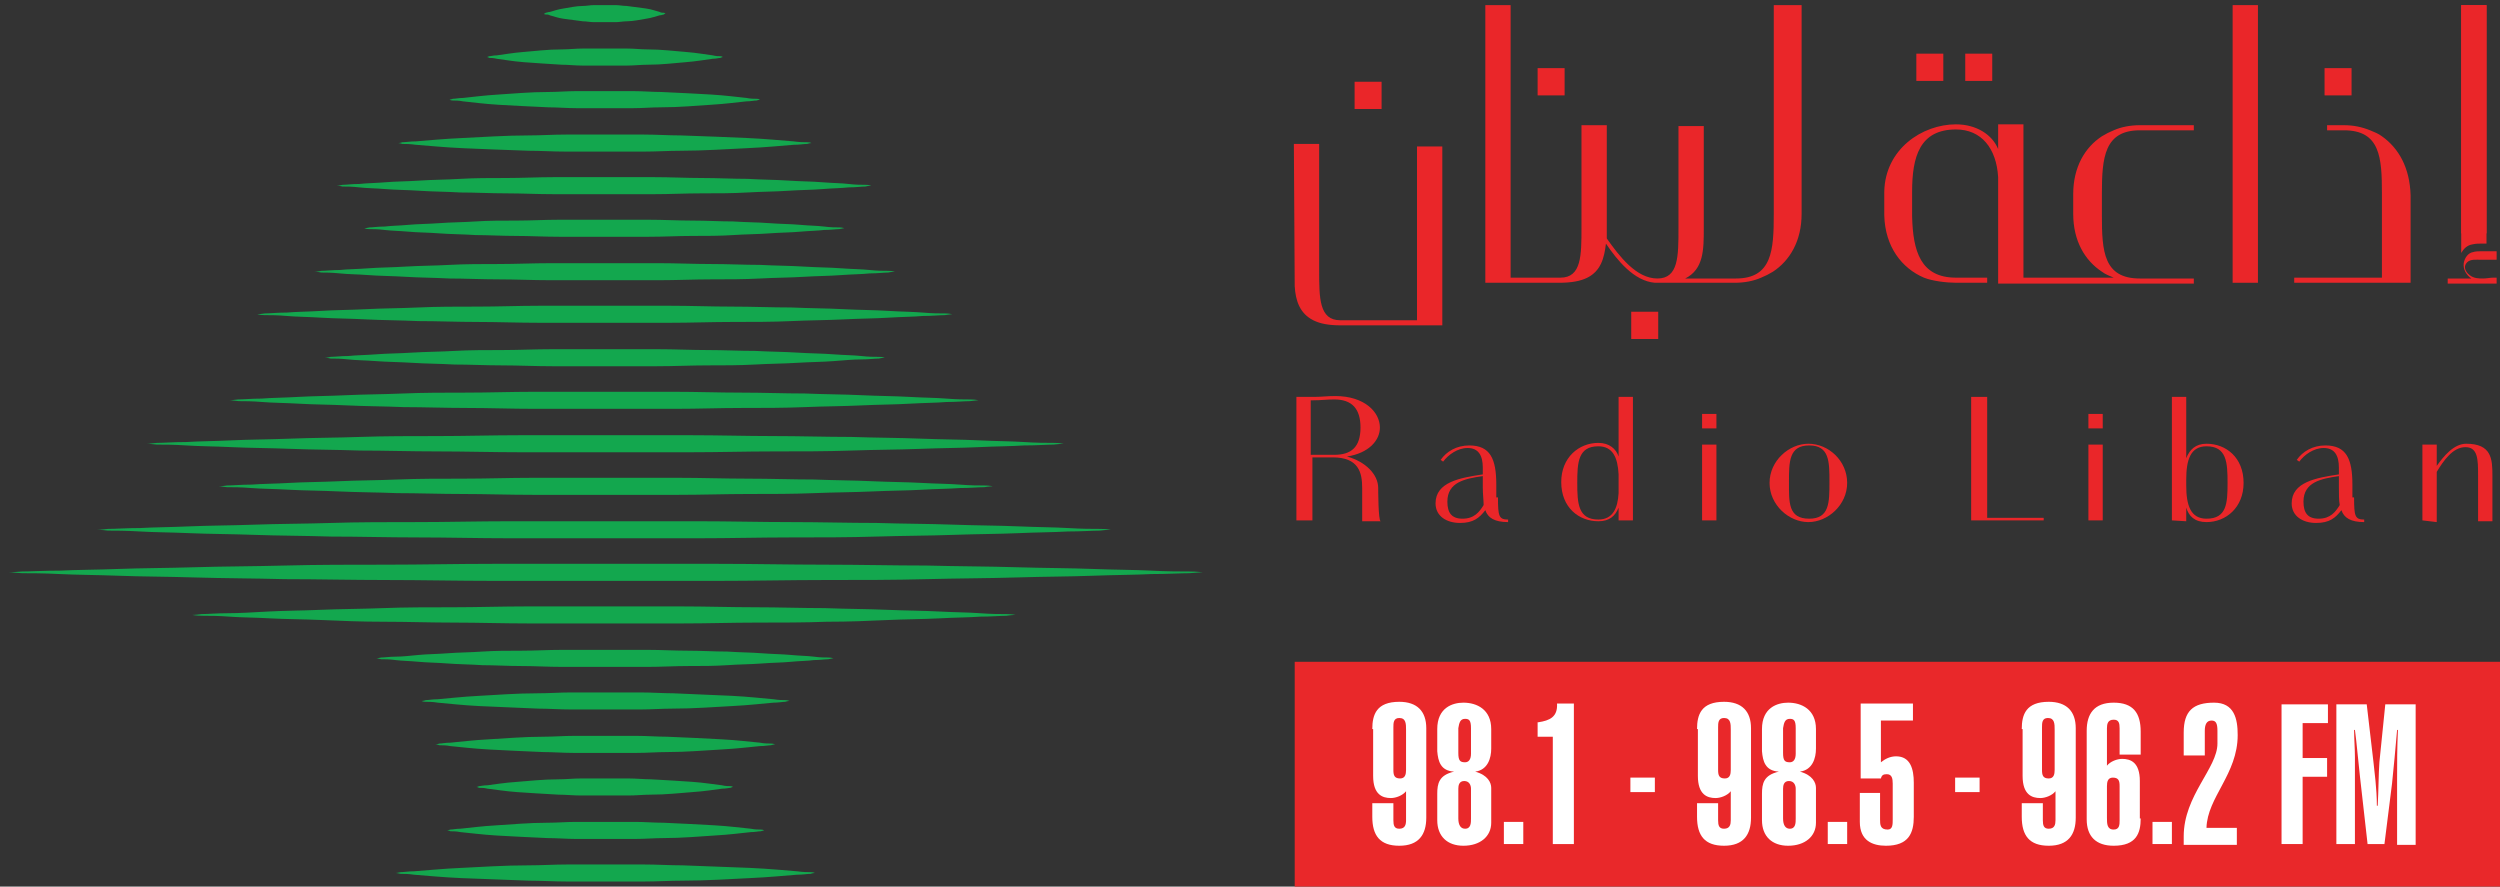 <svg width="172" height="61" viewBox="0 0 172 61" fill="none" xmlns="http://www.w3.org/2000/svg">
<rect x="0" y="0" width="172" height="61" fill="#333333" stroke="none"/>
<g clip-path="url(#clip0_2160_541)">
<path d="M172 45.53H89.076V61.059H172V45.53Z" fill="#E9282A"/>
<path d="M94.414 50.16C94.414 49.163 94.704 48.284 96.271 48.284C97.49 48.284 98.128 48.929 98.128 50.101V56.254C98.128 57.426 97.606 58.187 96.271 58.187C94.937 58.187 94.414 57.484 94.414 56.195V55.258H95.865V56.429C95.865 56.781 95.923 57.016 96.271 57.016C96.677 57.016 96.736 56.722 96.736 56.429V54.437C96.503 54.73 96.039 54.906 95.691 54.906C95.111 54.906 94.472 54.672 94.472 53.382V50.16H94.414ZM95.865 52.972C95.865 53.324 95.923 53.558 96.329 53.558C96.677 53.558 96.736 53.265 96.736 52.972V50.218C96.736 49.808 96.736 49.398 96.271 49.398C95.865 49.398 95.865 49.749 95.865 50.042V52.972Z" fill="white"/>
<path d="M98.883 54.613C98.883 53.91 98.999 53.324 100.043 53.089C99.115 53.031 98.941 52.386 98.883 51.683V50.16C98.883 48.695 99.927 48.343 100.681 48.343C101.61 48.343 102.596 48.812 102.596 50.16V51.507C102.596 52.152 102.364 52.972 101.494 53.089C102.364 53.324 102.596 53.851 102.596 54.203V56.605C102.596 57.543 101.842 58.187 100.681 58.187C99.579 58.187 98.883 57.543 98.883 56.429V54.613ZM101.204 50.101C101.204 49.574 101.088 49.456 100.798 49.456C100.449 49.456 100.391 49.749 100.333 50.101V51.8C100.333 52.328 100.449 52.445 100.798 52.445C101.03 52.445 101.204 52.269 101.204 51.859V50.101ZM101.204 54.261C101.204 54.027 101.088 53.734 100.74 53.734C100.391 53.734 100.333 54.027 100.333 54.261V56.312C100.333 56.781 100.507 57.016 100.798 57.016C101.204 57.016 101.204 56.605 101.204 56.312V54.261Z" fill="white"/>
<path d="M103.467 58.07V56.547H104.802V58.07H103.467Z" fill="white"/>
<path d="M105.846 49.691C106.601 49.574 107.181 49.339 107.123 48.402H108.283V58.07H106.833V50.687H105.788V49.691H105.846Z" fill="white"/>
<path d="M112.171 53.499H113.854V54.496H112.171V53.499Z" fill="white"/>
<path d="M116.756 50.16C116.756 49.163 117.046 48.284 118.613 48.284C119.831 48.284 120.47 48.929 120.47 50.101V56.254C120.47 57.426 119.947 58.187 118.613 58.187C117.278 58.187 116.756 57.484 116.756 56.195V55.258H118.206V56.429C118.206 56.781 118.265 57.016 118.613 57.016C119.019 57.016 119.077 56.722 119.077 56.429V54.437C118.845 54.73 118.381 54.906 118.032 54.906C117.452 54.906 116.814 54.672 116.814 53.382V50.16H116.756ZM118.206 52.972C118.206 53.324 118.265 53.558 118.671 53.558C119.019 53.558 119.077 53.265 119.077 52.972V50.218C119.077 49.808 119.077 49.398 118.613 49.398C118.206 49.398 118.206 49.749 118.206 50.042V52.972Z" fill="white"/>
<path d="M121.224 54.613C121.224 53.91 121.34 53.324 122.385 53.089C121.456 53.031 121.282 52.386 121.224 51.683V50.16C121.224 48.695 122.269 48.343 123.023 48.343C123.951 48.343 124.938 48.812 124.938 50.16V51.507C124.938 52.152 124.706 52.972 123.835 53.089C124.706 53.324 124.938 53.851 124.938 54.203V56.605C124.938 57.543 124.184 58.187 123.023 58.187C121.92 58.187 121.224 57.543 121.224 56.429V54.613ZM123.545 50.101C123.545 49.574 123.429 49.456 123.139 49.456C122.791 49.456 122.733 49.749 122.675 50.101V51.8C122.675 52.328 122.791 52.445 123.139 52.445C123.371 52.445 123.545 52.269 123.545 51.859V50.101ZM123.545 54.261C123.545 54.027 123.429 53.734 123.081 53.734C122.733 53.734 122.675 54.027 122.675 54.261V56.312C122.675 56.781 122.849 57.016 123.139 57.016C123.545 57.016 123.545 56.605 123.545 56.312V54.261Z" fill="white"/>
<path d="M125.75 58.07V56.547H127.085V58.07H125.75Z" fill="white"/>
<path d="M129.348 54.554V56.371C129.348 56.722 129.348 57.074 129.87 57.074C130.219 57.074 130.219 56.722 130.219 56.371V53.91C130.219 53.558 130.161 53.265 129.812 53.265C129.58 53.265 129.464 53.324 129.406 53.558H128.014V48.402H131.611V49.574H129.406V52.445C129.696 52.21 130.045 52.035 130.451 52.035C131.437 52.035 131.669 52.914 131.669 53.851V56.195C131.669 57.308 131.321 58.187 129.754 58.187C128.826 58.187 127.956 57.836 127.956 56.547V54.554H129.348Z" fill="white"/>
<path d="M134.513 53.499H136.196V54.496H134.513V53.499Z" fill="white"/>
<path d="M139.097 50.16C139.097 49.163 139.387 48.284 140.954 48.284C142.173 48.284 142.811 48.929 142.811 50.101V56.254C142.811 57.426 142.289 58.187 140.954 58.187C139.619 58.187 139.097 57.484 139.097 56.195V55.258H140.548V56.429C140.548 56.781 140.606 57.016 140.954 57.016C141.36 57.016 141.418 56.722 141.418 56.429V54.437C141.186 54.73 140.722 54.906 140.374 54.906C139.794 54.906 139.155 54.672 139.155 53.382V50.16H139.097ZM140.49 52.972C140.49 53.324 140.548 53.558 140.954 53.558C141.302 53.558 141.36 53.265 141.36 52.972V50.218C141.36 49.808 141.36 49.398 140.896 49.398C140.49 49.398 140.49 49.749 140.49 50.042V52.972Z" fill="white"/>
<path d="M147.279 56.312C147.279 57.308 146.989 58.187 145.422 58.187C144.204 58.187 143.565 57.543 143.565 56.371V50.277C143.565 49.105 144.088 48.343 145.422 48.343C146.757 48.343 147.279 49.046 147.279 50.335V51.917H145.829V50.101C145.829 49.749 145.771 49.515 145.422 49.515C145.016 49.515 144.958 49.808 144.958 50.101V52.679C145.19 52.386 145.655 52.211 146.003 52.211C146.583 52.211 147.221 52.445 147.221 53.734V56.312H147.279ZM145.829 54.086C145.829 53.734 145.771 53.5 145.364 53.5C145.016 53.5 144.958 53.793 144.958 54.086V56.254C144.958 56.664 144.958 57.074 145.422 57.074C145.829 57.074 145.829 56.722 145.829 56.429V54.086Z" fill="white"/>
<path d="M148.092 58.07V56.547H149.426V58.07H148.092Z" fill="white"/>
<path d="M153.895 56.957V58.129H150.239V57.543C150.239 54.73 152.56 52.855 152.56 51.156V50.277C152.56 49.749 152.444 49.574 152.154 49.574C151.806 49.574 151.69 49.867 151.69 50.277V51.976H150.239V50.394C150.239 48.929 150.877 48.343 152.328 48.343C153.721 48.343 153.953 49.456 153.953 50.57C153.953 53.265 151.864 54.847 151.806 56.957H153.895Z" fill="white"/>
<path d="M156.97 58.07V48.46H160.162V49.749H158.421V52.152H160.104V53.441H158.421V58.07H156.97Z" fill="white"/>
<path d="M162.889 58.07L162.367 53.441C162.251 52.445 162.135 51.038 162.019 50.218H161.961C161.961 50.804 162.019 51.507 162.019 52.093V58.07H160.742V48.46H162.831L163.296 52.445C163.354 53.031 163.528 54.261 163.528 55.433H163.586C163.644 54.437 163.644 53.207 163.702 52.445L164.108 48.46H166.197V58.129H164.92V53.675C164.92 52.562 164.92 51.449 164.978 50.218H164.92C164.862 50.921 164.63 53.441 164.572 53.91L164.05 58.07H162.889Z" fill="white"/>
<path d="M37.429 0.938C37.429 0.938 37.487 0.938 37.545 0.879C37.603 0.879 37.719 0.82 37.835 0.82C38.068 0.762 38.358 0.645 38.764 0.586C39.17 0.527 39.634 0.41 40.099 0.41C40.331 0.41 40.621 0.352 40.853 0.352C41.085 0.352 41.375 0.352 41.607 0.352C41.898 0.352 42.13 0.352 42.362 0.352C42.594 0.352 42.884 0.41 43.116 0.41C43.58 0.469 44.045 0.527 44.451 0.586C44.857 0.645 45.147 0.762 45.379 0.82C45.495 0.879 45.553 0.879 45.669 0.879C45.727 0.879 45.785 0.938 45.785 0.938C45.785 0.938 45.727 0.938 45.669 0.996C45.611 0.996 45.495 1.055 45.379 1.055C45.147 1.113 44.857 1.231 44.451 1.289C44.045 1.348 43.58 1.465 43.116 1.465C42.884 1.465 42.594 1.524 42.362 1.524C42.13 1.524 41.84 1.524 41.607 1.524C41.317 1.524 41.085 1.524 40.853 1.524C40.621 1.524 40.331 1.465 40.099 1.465C39.634 1.406 39.17 1.348 38.764 1.289C38.358 1.231 38.068 1.113 37.835 1.055C37.719 0.996 37.661 0.996 37.545 0.996C37.429 0.996 37.429 0.938 37.429 0.938Z" fill="#13A74E"/>
<path d="M33.483 3.926C33.483 3.926 33.541 3.926 33.657 3.867C33.773 3.867 33.947 3.809 34.179 3.809C34.644 3.75 35.282 3.633 36.036 3.574C36.791 3.516 37.661 3.399 38.648 3.399C39.112 3.399 39.634 3.34 40.099 3.34C40.621 3.34 41.085 3.34 41.607 3.34C42.13 3.34 42.594 3.34 43.116 3.34C43.638 3.34 44.103 3.399 44.567 3.399C45.495 3.399 46.424 3.516 47.178 3.574C47.932 3.633 48.571 3.75 49.035 3.809C49.267 3.867 49.441 3.867 49.557 3.867C49.673 3.867 49.731 3.926 49.731 3.926C49.731 3.926 49.673 3.926 49.557 3.985C49.441 3.985 49.267 4.043 49.035 4.043C48.571 4.102 47.932 4.219 47.178 4.278C46.424 4.336 45.553 4.453 44.567 4.453C44.103 4.453 43.58 4.512 43.116 4.512C42.594 4.512 42.13 4.512 41.607 4.512C41.085 4.512 40.621 4.512 40.099 4.512C39.576 4.512 39.112 4.453 38.648 4.453C37.719 4.395 36.791 4.336 36.036 4.278C35.282 4.219 34.644 4.102 34.179 4.043C33.947 3.985 33.773 3.985 33.657 3.985C33.599 3.926 33.483 3.926 33.483 3.926Z" fill="#13A74E"/>
<path d="M30.93 6.856C30.93 6.856 30.988 6.856 31.162 6.797C31.336 6.797 31.568 6.739 31.858 6.739C32.439 6.68 33.309 6.563 34.296 6.504C35.282 6.446 36.443 6.329 37.719 6.329C38.358 6.329 38.996 6.27 39.634 6.27C40.273 6.27 40.969 6.27 41.607 6.27C42.246 6.27 42.942 6.27 43.58 6.27C44.219 6.27 44.915 6.329 45.495 6.329C46.772 6.387 47.933 6.446 48.919 6.504C49.906 6.563 50.776 6.68 51.356 6.739C51.647 6.797 51.879 6.797 52.053 6.797C52.227 6.797 52.285 6.856 52.285 6.856C52.285 6.856 52.227 6.856 52.053 6.915C51.879 6.915 51.647 6.973 51.356 6.973C50.776 7.032 49.906 7.149 48.919 7.208C47.933 7.266 46.772 7.383 45.495 7.383C44.857 7.383 44.219 7.442 43.58 7.442C42.942 7.442 42.246 7.442 41.607 7.442C40.969 7.442 40.273 7.442 39.634 7.442C38.996 7.442 38.3 7.383 37.719 7.383C36.443 7.325 35.282 7.266 34.296 7.208C33.309 7.149 32.439 7.032 31.858 6.973C31.568 6.915 31.336 6.915 31.162 6.915C30.988 6.915 30.93 6.856 30.93 6.856Z" fill="#13A74E"/>
<path d="M27.39 9.844C27.39 9.844 27.506 9.844 27.68 9.786C27.912 9.786 28.202 9.727 28.609 9.727C29.363 9.668 30.524 9.551 31.858 9.493C33.193 9.434 34.76 9.317 36.385 9.317C37.197 9.317 38.068 9.258 38.938 9.258C39.808 9.258 40.737 9.258 41.607 9.258C42.478 9.258 43.406 9.258 44.277 9.258C45.147 9.258 46.017 9.317 46.83 9.317C48.513 9.376 50.08 9.434 51.356 9.493C52.691 9.551 53.794 9.668 54.606 9.727C55.012 9.786 55.302 9.786 55.534 9.786C55.767 9.786 55.825 9.844 55.825 9.844C55.825 9.844 55.709 9.844 55.534 9.903C55.302 9.903 55.012 9.961 54.606 9.961C53.852 10.02 52.691 10.137 51.356 10.196C50.022 10.255 48.455 10.372 46.83 10.372C46.017 10.372 45.147 10.43 44.277 10.43C43.406 10.43 42.478 10.43 41.607 10.43C40.737 10.43 39.808 10.43 38.938 10.43C38.068 10.43 37.197 10.372 36.385 10.372C34.702 10.313 33.135 10.255 31.858 10.196C30.524 10.137 29.421 10.02 28.609 9.961C28.202 9.903 27.912 9.903 27.68 9.903C27.506 9.844 27.39 9.844 27.39 9.844Z" fill="#13A74E"/>
<path d="M23.154 12.774C23.154 12.774 23.328 12.774 23.56 12.716C23.85 12.716 24.198 12.657 24.721 12.657C25.243 12.598 25.823 12.598 26.52 12.54C27.216 12.481 28.028 12.481 28.899 12.423C29.769 12.364 30.698 12.364 31.684 12.305C32.671 12.247 33.715 12.247 34.818 12.247C35.92 12.247 37.023 12.188 38.126 12.188C39.286 12.188 40.389 12.188 41.549 12.188C42.71 12.188 43.87 12.188 44.973 12.188C46.134 12.188 47.236 12.247 48.281 12.247C49.383 12.247 50.428 12.305 51.414 12.305C52.401 12.364 53.329 12.364 54.2 12.423C55.07 12.481 55.883 12.481 56.579 12.54C57.275 12.598 57.914 12.598 58.378 12.657C58.9 12.716 59.248 12.716 59.538 12.716C59.829 12.716 59.945 12.774 59.945 12.774C59.945 12.774 59.771 12.774 59.538 12.833C59.248 12.833 58.9 12.891 58.378 12.891C57.856 12.95 57.275 12.95 56.579 13.009C55.883 13.067 55.07 13.067 54.2 13.126C53.329 13.184 52.401 13.184 51.414 13.243C50.428 13.302 49.383 13.302 48.281 13.302C47.178 13.302 46.076 13.36 44.973 13.36C43.87 13.36 42.71 13.36 41.549 13.36C40.389 13.36 39.228 13.36 38.126 13.36C36.965 13.36 35.862 13.302 34.818 13.302C33.773 13.302 32.671 13.243 31.684 13.243C30.698 13.184 29.769 13.184 28.899 13.126C28.028 13.067 27.216 13.067 26.52 13.009C25.823 12.95 25.185 12.95 24.721 12.891C24.198 12.833 23.85 12.833 23.56 12.833C23.328 12.774 23.154 12.774 23.154 12.774Z" fill="#13A74E"/>
<path d="M25.069 15.704C25.069 15.704 25.185 15.704 25.417 15.646C25.649 15.646 25.997 15.587 26.462 15.587C26.926 15.528 27.448 15.528 28.086 15.47C28.725 15.411 29.421 15.411 30.233 15.353C30.988 15.294 31.858 15.294 32.729 15.235C33.599 15.177 34.528 15.177 35.514 15.177C36.501 15.177 37.487 15.118 38.474 15.118C39.46 15.118 40.505 15.118 41.549 15.118C42.594 15.118 43.638 15.118 44.625 15.118C45.669 15.118 46.656 15.177 47.642 15.177C48.629 15.177 49.557 15.235 50.428 15.235C51.298 15.294 52.169 15.294 52.923 15.353C53.678 15.411 54.432 15.411 55.07 15.47C55.709 15.528 56.231 15.528 56.695 15.587C57.159 15.646 57.507 15.646 57.74 15.646C57.972 15.646 58.088 15.704 58.088 15.704C58.088 15.704 57.972 15.704 57.74 15.763C57.507 15.763 57.159 15.821 56.695 15.821C56.231 15.88 55.709 15.88 55.07 15.938C54.432 15.997 53.736 15.997 52.923 16.056C52.169 16.114 51.298 16.114 50.428 16.173C49.557 16.232 48.629 16.232 47.642 16.232C46.656 16.232 45.669 16.29 44.625 16.29C43.638 16.29 42.594 16.29 41.549 16.29C40.505 16.29 39.46 16.29 38.474 16.29C37.487 16.29 36.443 16.232 35.514 16.232C34.528 16.232 33.599 16.173 32.729 16.173C31.858 16.114 30.988 16.114 30.233 16.056C29.479 15.997 28.725 15.997 28.086 15.938C27.448 15.88 26.926 15.88 26.462 15.821C25.997 15.763 25.649 15.763 25.417 15.763C25.185 15.763 25.069 15.704 25.069 15.704Z" fill="#13A74E"/>
<path d="M21.645 18.693C21.645 18.693 21.819 18.693 22.109 18.634C22.399 18.634 22.864 18.576 23.386 18.576C23.908 18.517 24.605 18.517 25.359 18.458C26.113 18.4 26.984 18.4 27.912 18.341C28.841 18.282 29.885 18.282 30.93 18.224C32.032 18.165 33.135 18.165 34.296 18.165C35.456 18.165 36.675 18.107 37.893 18.107C39.112 18.107 40.389 18.107 41.607 18.107C42.826 18.107 44.103 18.107 45.321 18.107C46.54 18.107 47.758 18.165 48.919 18.165C50.08 18.165 51.24 18.224 52.285 18.224C53.387 18.282 54.374 18.282 55.302 18.341C56.231 18.4 57.101 18.4 57.856 18.458C58.61 18.517 59.306 18.517 59.829 18.576C60.351 18.634 60.815 18.634 61.105 18.634C61.395 18.634 61.569 18.693 61.569 18.693C61.569 18.693 61.395 18.693 61.105 18.751C60.815 18.751 60.351 18.81 59.829 18.81C59.306 18.869 58.61 18.869 57.856 18.927C57.101 18.986 56.231 18.986 55.302 19.044C54.374 19.103 53.329 19.103 52.285 19.161C51.182 19.22 50.08 19.22 48.919 19.22C47.758 19.22 46.54 19.279 45.321 19.279C44.103 19.279 42.826 19.279 41.607 19.279C40.389 19.279 39.112 19.279 37.893 19.279C36.675 19.279 35.456 19.22 34.296 19.22C33.135 19.22 31.974 19.161 30.93 19.161C29.827 19.103 28.841 19.103 27.912 19.044C26.984 18.986 26.113 18.986 25.359 18.927C24.605 18.869 23.908 18.869 23.386 18.81C22.806 18.751 22.399 18.751 22.109 18.751C21.819 18.693 21.645 18.693 21.645 18.693Z" fill="#13A74E"/>
<path d="M17.699 21.622C17.699 21.622 17.873 21.622 18.221 21.564C18.57 21.564 19.092 21.505 19.73 21.505C20.369 21.447 21.181 21.447 22.109 21.388C23.038 21.329 24.024 21.329 25.185 21.271C26.288 21.212 27.506 21.212 28.783 21.154C30.059 21.095 31.394 21.095 32.845 21.095C34.296 21.095 35.688 21.036 37.139 21.036C38.59 21.036 40.099 21.036 41.607 21.036C43.116 21.036 44.567 21.036 46.076 21.036C47.526 21.036 48.977 21.095 50.37 21.095C51.763 21.095 53.097 21.154 54.432 21.154C55.709 21.212 56.927 21.212 58.03 21.271C59.132 21.329 60.177 21.329 61.105 21.388C62.034 21.447 62.788 21.447 63.484 21.505C64.123 21.564 64.645 21.564 64.993 21.564C65.341 21.564 65.516 21.622 65.516 21.622C65.516 21.622 65.341 21.622 64.993 21.681C64.645 21.681 64.123 21.739 63.484 21.739C62.846 21.798 62.034 21.798 61.105 21.857C60.177 21.915 59.19 21.915 58.03 21.974C56.869 22.032 55.709 22.032 54.432 22.091C53.155 22.15 51.821 22.15 50.37 22.15C48.977 22.15 47.526 22.208 46.076 22.208C44.625 22.208 43.116 22.208 41.607 22.208C40.099 22.208 38.648 22.208 37.139 22.208C35.63 22.208 34.238 22.15 32.845 22.15C31.452 22.15 30.117 22.091 28.783 22.091C27.506 22.032 26.288 22.032 25.185 21.974C24.082 21.915 23.038 21.915 22.109 21.857C21.181 21.798 20.427 21.798 19.73 21.739C19.092 21.681 18.57 21.681 18.221 21.681C17.873 21.681 17.699 21.622 17.699 21.622Z" fill="#13A74E"/>
<path d="M22.341 24.611C22.341 24.611 22.515 24.611 22.748 24.552C23.038 24.552 23.444 24.494 23.966 24.494C24.488 24.435 25.127 24.435 25.881 24.377C26.636 24.318 27.448 24.318 28.377 24.259C29.305 24.201 30.291 24.201 31.278 24.142C32.322 24.084 33.425 24.084 34.528 24.084C35.63 24.084 36.849 24.025 38.009 24.025C39.228 24.025 40.389 24.025 41.607 24.025C42.826 24.025 43.986 24.025 45.205 24.025C46.424 24.025 47.584 24.084 48.687 24.084C49.789 24.084 50.892 24.142 51.937 24.142C52.981 24.201 53.968 24.201 54.838 24.259C55.767 24.318 56.579 24.318 57.333 24.377C58.088 24.435 58.726 24.435 59.248 24.494C59.771 24.552 60.177 24.552 60.467 24.552C60.757 24.552 60.873 24.611 60.873 24.611C60.873 24.611 60.699 24.611 60.467 24.669C60.177 24.669 59.771 24.728 59.248 24.728C58.726 24.728 58.088 24.787 57.333 24.845C56.579 24.904 55.767 24.904 54.838 24.962C53.91 25.021 52.923 25.021 51.937 25.08C50.892 25.138 49.789 25.138 48.687 25.138C47.584 25.138 46.366 25.197 45.205 25.197C43.986 25.197 42.826 25.197 41.607 25.197C40.389 25.197 39.228 25.197 38.009 25.197C36.791 25.197 35.63 25.138 34.528 25.138C33.425 25.138 32.322 25.08 31.278 25.08C30.233 25.021 29.247 25.021 28.377 24.962C27.448 24.904 26.636 24.904 25.881 24.845C25.127 24.787 24.488 24.787 23.966 24.728C23.444 24.669 23.038 24.669 22.748 24.669C22.515 24.611 22.341 24.611 22.341 24.611Z" fill="#13A74E"/>
<path d="M15.784 27.541C15.784 27.541 15.958 27.541 16.364 27.482C16.771 27.482 17.293 27.424 17.989 27.424C18.686 27.365 19.556 27.365 20.543 27.306C21.529 27.248 22.632 27.248 23.85 27.189C25.069 27.131 26.346 27.131 27.738 27.072C29.131 27.013 30.582 27.013 32.09 27.013C33.599 27.013 35.166 26.955 36.733 26.955C38.3 26.955 39.925 26.955 41.549 26.955C43.174 26.955 44.799 26.955 46.366 26.955C47.933 26.955 49.499 27.013 51.008 27.013C52.517 27.013 53.968 27.072 55.36 27.072C56.753 27.131 58.088 27.131 59.248 27.189C60.467 27.248 61.569 27.248 62.556 27.306C63.543 27.365 64.413 27.365 65.109 27.424C65.806 27.482 66.386 27.482 66.734 27.482C67.14 27.482 67.314 27.541 67.314 27.541C67.314 27.541 67.14 27.541 66.734 27.599C66.328 27.599 65.806 27.658 65.109 27.658C64.413 27.717 63.543 27.717 62.556 27.775C61.569 27.834 60.467 27.834 59.248 27.892C58.03 27.951 56.753 27.951 55.36 28.01C53.968 28.068 52.517 28.068 51.008 28.068C49.499 28.068 48.049 28.127 46.424 28.127C44.857 28.127 43.232 28.127 41.607 28.127C39.983 28.127 38.358 28.127 36.791 28.127C35.224 28.127 33.657 28.068 32.148 28.068C30.64 28.068 29.189 28.01 27.796 28.01C26.404 27.951 25.069 27.951 23.908 27.892C22.69 27.834 21.587 27.834 20.601 27.775C19.614 27.717 18.744 27.717 18.047 27.658C17.351 27.599 16.771 27.599 16.422 27.599C16.016 27.541 15.784 27.541 15.784 27.541Z" fill="#13A74E"/>
<path d="M10.097 30.529C10.097 30.529 10.329 30.529 10.793 30.471C11.258 30.471 11.954 30.412 12.825 30.412C13.695 30.354 14.739 30.354 15.958 30.295C17.177 30.236 18.512 30.236 20.02 30.178C21.471 30.119 23.096 30.119 24.779 30.061C26.462 30.002 28.261 30.002 30.117 30.002C31.974 30.002 33.889 29.943 35.804 29.943C37.719 29.943 39.692 29.943 41.665 29.943C43.638 29.943 45.611 29.943 47.526 29.943C49.441 29.943 51.356 30.002 53.213 30.002C55.07 30.002 56.811 30.061 58.552 30.061C60.235 30.119 61.86 30.119 63.31 30.178C64.761 30.236 66.154 30.236 67.314 30.295C68.533 30.354 69.578 30.354 70.448 30.412C71.319 30.471 72.015 30.471 72.479 30.471C72.943 30.471 73.175 30.529 73.175 30.529C73.175 30.529 72.943 30.529 72.479 30.588C72.015 30.588 71.319 30.646 70.448 30.646C69.578 30.705 68.533 30.705 67.314 30.764C66.096 30.822 64.761 30.822 63.31 30.881C61.86 30.939 60.235 30.939 58.552 30.998C56.869 31.057 55.07 31.057 53.213 31.057C51.356 31.057 49.441 31.115 47.526 31.115C45.611 31.115 43.638 31.115 41.665 31.115C39.692 31.115 37.719 31.115 35.804 31.115C33.889 31.115 31.974 31.057 30.117 31.057C28.261 31.057 26.52 30.998 24.779 30.998C23.096 30.939 21.471 30.939 20.02 30.881C18.57 30.822 17.177 30.822 15.958 30.764C14.739 30.705 13.695 30.705 12.825 30.646C11.954 30.588 11.258 30.588 10.793 30.588C10.329 30.529 10.097 30.529 10.097 30.529Z" fill="#13A74E"/>
<path d="M15.03 33.459C15.03 33.459 15.262 33.459 15.61 33.401C16.016 33.401 16.596 33.342 17.293 33.342C18.047 33.283 18.918 33.283 19.904 33.225C20.891 33.166 22.051 33.166 23.328 33.108C24.547 33.049 25.939 33.049 27.332 32.99C28.783 32.932 30.233 32.932 31.858 32.932C33.425 32.932 35.05 32.873 36.675 32.873C38.3 32.873 39.983 32.873 41.665 32.873C43.348 32.873 44.973 32.873 46.656 32.873C48.281 32.873 49.906 32.932 51.472 32.932C53.039 32.932 54.548 32.99 55.999 32.99C57.449 33.049 58.784 33.049 60.003 33.108C61.221 33.166 62.382 33.166 63.426 33.225C64.413 33.283 65.341 33.283 66.038 33.342C66.792 33.401 67.314 33.401 67.721 33.401C68.127 33.401 68.301 33.459 68.301 33.459C68.301 33.459 68.069 33.459 67.721 33.518C67.314 33.518 66.734 33.577 66.038 33.577C65.283 33.635 64.413 33.635 63.426 33.694C62.44 33.752 61.279 33.752 60.003 33.811C58.784 33.869 57.391 33.87 55.999 33.928C54.548 33.987 53.097 33.987 51.472 33.987C49.906 33.987 48.281 34.045 46.656 34.045C45.031 34.045 43.348 34.045 41.665 34.045C39.983 34.045 38.358 34.045 36.675 34.045C34.992 34.045 33.425 33.987 31.858 33.987C30.291 33.987 28.783 33.928 27.332 33.928C25.881 33.87 24.547 33.869 23.328 33.811C22.109 33.752 20.949 33.752 19.904 33.694C18.918 33.635 17.989 33.635 17.293 33.577C16.596 33.518 16.016 33.518 15.61 33.518C15.204 33.459 15.03 33.459 15.03 33.459Z" fill="#13A74E"/>
<path d="M6.673 36.447C6.673 36.447 6.964 36.447 7.428 36.389C7.95 36.389 8.704 36.33 9.633 36.33C10.62 36.272 11.78 36.272 13.057 36.213C14.391 36.155 15.9 36.155 17.525 36.096C19.15 36.037 20.949 36.037 22.806 35.979C24.663 35.92 26.636 35.92 28.725 35.92C30.756 35.92 32.903 35.862 35.05 35.862C37.197 35.862 39.402 35.862 41.549 35.862C43.754 35.862 45.901 35.862 48.049 35.862C50.196 35.862 52.343 35.92 54.374 35.92C56.405 35.92 58.378 35.979 60.293 35.979C62.15 36.037 63.949 36.037 65.574 36.096C67.198 36.155 68.707 36.155 70.042 36.213C71.377 36.272 72.537 36.272 73.466 36.33C74.452 36.389 75.148 36.389 75.671 36.389C76.193 36.389 76.425 36.447 76.425 36.447C76.425 36.447 76.135 36.447 75.671 36.506C75.148 36.506 74.394 36.565 73.466 36.565C72.479 36.623 71.319 36.623 70.042 36.682C68.707 36.74 67.198 36.74 65.574 36.799C63.949 36.858 62.15 36.858 60.293 36.916C58.436 36.975 56.463 36.975 54.374 36.975C52.343 36.975 50.196 37.033 48.049 37.033C45.901 37.033 43.696 37.033 41.549 37.033C39.344 37.033 37.197 37.033 35.05 37.033C32.903 37.033 30.814 36.975 28.725 36.975C26.694 36.975 24.721 36.916 22.806 36.916C20.949 36.858 19.15 36.858 17.525 36.799C15.9 36.74 14.391 36.74 13.057 36.682C11.722 36.623 10.562 36.623 9.633 36.565C8.646 36.506 7.95 36.506 7.428 36.506C6.964 36.447 6.673 36.447 6.673 36.447Z" fill="#13A74E"/>
<path d="M0.58 39.377C0.58 39.377 0.87 39.377 1.509 39.319C2.089 39.319 3.018 39.26 4.12 39.26C5.223 39.202 6.615 39.202 8.182 39.143C9.749 39.084 11.49 39.084 13.405 39.026C15.32 38.967 17.409 38.967 19.614 38.909C21.819 38.85 24.14 38.85 26.578 38.85C28.957 38.85 31.452 38.791 34.005 38.791C36.559 38.791 39.112 38.791 41.665 38.791C44.219 38.791 46.772 38.791 49.325 38.791C51.879 38.791 54.316 38.85 56.753 38.85C59.132 38.85 61.511 38.909 63.717 38.909C65.922 38.967 68.011 38.967 69.926 39.026C71.841 39.084 73.64 39.084 75.148 39.143C76.715 39.202 78.05 39.202 79.21 39.26C80.313 39.319 81.242 39.319 81.822 39.319C82.402 39.319 82.75 39.377 82.75 39.377C82.75 39.377 82.46 39.377 81.822 39.436C81.242 39.436 80.313 39.495 79.21 39.495C78.108 39.553 76.715 39.553 75.148 39.612C73.582 39.67 71.841 39.67 69.926 39.729C68.011 39.788 65.922 39.788 63.717 39.846C61.511 39.905 59.19 39.905 56.753 39.905C54.374 39.905 51.879 39.964 49.325 39.964C46.772 39.964 44.219 39.964 41.665 39.964C39.112 39.964 36.559 39.964 34.005 39.964C31.452 39.964 29.015 39.905 26.578 39.905C24.198 39.905 21.819 39.846 19.614 39.846C17.409 39.788 15.32 39.788 13.405 39.729C11.49 39.67 9.691 39.67 8.182 39.612C6.615 39.553 5.281 39.553 4.12 39.495C2.96 39.436 2.089 39.436 1.509 39.436C0.87 39.377 0.58 39.377 0.58 39.377Z" fill="#13A74E"/>
<path d="M13.231 42.307C13.231 42.307 13.463 42.307 13.869 42.249C14.275 42.249 14.914 42.19 15.668 42.19C16.422 42.19 17.409 42.132 18.453 42.073C19.498 42.014 20.775 42.014 22.051 41.956C23.386 41.897 24.837 41.897 26.346 41.839C27.854 41.78 29.479 41.78 31.162 41.78C32.845 41.78 34.528 41.721 36.269 41.721C38.01 41.721 39.808 41.721 41.549 41.721C43.348 41.721 45.089 41.721 46.83 41.721C48.571 41.721 50.312 41.78 51.937 41.78C53.561 41.78 55.186 41.839 56.753 41.839C58.262 41.897 59.713 41.897 61.047 41.956C62.382 42.014 63.601 42.014 64.645 42.073C65.748 42.132 66.676 42.132 67.43 42.19C68.185 42.249 68.823 42.249 69.229 42.249C69.636 42.249 69.868 42.307 69.868 42.307C69.868 42.307 69.636 42.307 69.229 42.366C68.823 42.366 68.185 42.425 67.43 42.425C66.676 42.483 65.69 42.483 64.645 42.542C63.542 42.6 62.324 42.6 61.047 42.659C59.771 42.718 58.378 42.776 56.869 42.776C55.36 42.835 53.736 42.835 52.053 42.835C50.37 42.835 48.687 42.893 46.946 42.893C45.205 42.893 43.406 42.893 41.665 42.893C39.924 42.893 38.126 42.893 36.385 42.893C34.644 42.893 32.903 42.835 31.278 42.835C29.595 42.835 28.028 42.776 26.462 42.776C24.895 42.776 23.502 42.718 22.167 42.659C20.833 42.6 19.614 42.6 18.57 42.542C17.525 42.483 16.538 42.483 15.784 42.425C15.03 42.366 14.391 42.366 13.985 42.366C13.463 42.366 13.231 42.307 13.231 42.307Z" fill="#13A74E"/>
<path d="M25.881 45.296C25.881 45.296 25.997 45.296 26.23 45.237C26.462 45.237 26.81 45.179 27.216 45.179C27.622 45.179 28.203 45.12 28.783 45.062C29.363 45.003 30.059 45.003 30.814 44.944C31.568 44.886 32.381 44.886 33.193 44.827C34.063 44.769 34.934 44.769 35.862 44.769C36.791 44.769 37.719 44.71 38.706 44.71C39.692 44.71 40.679 44.71 41.607 44.71C42.594 44.71 43.58 44.71 44.509 44.71C45.495 44.71 46.424 44.769 47.352 44.769C48.281 44.769 49.151 44.827 50.022 44.827C50.892 44.886 51.647 44.886 52.401 44.944C53.155 45.003 53.794 45.003 54.432 45.062C55.012 45.12 55.535 45.12 55.999 45.179C56.405 45.237 56.753 45.237 56.985 45.237C57.217 45.237 57.333 45.296 57.333 45.296C57.333 45.296 57.217 45.296 56.985 45.355C56.753 45.355 56.405 45.413 55.999 45.413C55.593 45.472 55.012 45.472 54.432 45.53C53.852 45.589 53.155 45.589 52.401 45.648C51.647 45.706 50.834 45.706 50.022 45.765C49.151 45.823 48.281 45.823 47.352 45.823C46.424 45.823 45.495 45.882 44.509 45.882C43.522 45.882 42.536 45.882 41.607 45.882C40.621 45.882 39.634 45.882 38.706 45.882C37.719 45.882 36.791 45.823 35.862 45.823C34.934 45.823 34.063 45.765 33.193 45.765C32.323 45.706 31.568 45.706 30.814 45.648C30.059 45.589 29.421 45.589 28.783 45.53C28.203 45.472 27.68 45.472 27.216 45.413C26.81 45.355 26.462 45.355 26.23 45.355C25.997 45.296 25.881 45.296 25.881 45.296Z" fill="#13A74E"/>
<path d="M29.015 48.226C29.015 48.226 29.131 48.226 29.305 48.167C29.479 48.167 29.769 48.108 30.117 48.108C30.814 48.05 31.8 47.933 32.961 47.874C34.121 47.815 35.514 47.698 37.023 47.698C37.777 47.698 38.532 47.64 39.286 47.64C40.041 47.64 40.853 47.64 41.665 47.64C42.478 47.64 43.232 47.64 44.045 47.64C44.857 47.64 45.611 47.698 46.308 47.698C47.758 47.757 49.151 47.815 50.37 47.874C51.53 47.933 52.517 48.05 53.213 48.108C53.561 48.167 53.852 48.167 54.026 48.167C54.2 48.167 54.316 48.226 54.316 48.226C54.316 48.226 54.2 48.226 54.026 48.284C53.852 48.284 53.561 48.343 53.213 48.343C52.517 48.401 51.53 48.519 50.37 48.577C49.151 48.636 47.816 48.753 46.308 48.753C45.553 48.753 44.799 48.812 44.045 48.812C43.29 48.812 42.478 48.812 41.665 48.812C40.853 48.812 40.099 48.812 39.286 48.812C38.532 48.812 37.719 48.753 37.023 48.753C35.572 48.694 34.179 48.636 32.961 48.577C31.8 48.519 30.814 48.401 30.117 48.343C29.769 48.284 29.479 48.284 29.305 48.284C29.073 48.284 29.015 48.226 29.015 48.226Z" fill="#13A74E"/>
<path d="M29.943 51.214C29.943 51.214 30.059 51.214 30.233 51.156C30.408 51.156 30.64 51.097 30.988 51.097C31.626 51.038 32.555 50.921 33.657 50.863C34.76 50.804 36.036 50.687 37.371 50.687C38.068 50.687 38.764 50.628 39.46 50.628C40.157 50.628 40.911 50.628 41.665 50.628C42.42 50.628 43.116 50.628 43.812 50.628C44.509 50.628 45.263 50.687 45.901 50.687C47.294 50.745 48.571 50.804 49.615 50.863C50.718 50.921 51.647 51.038 52.285 51.097C52.575 51.156 52.865 51.156 53.039 51.156C53.213 51.156 53.329 51.214 53.329 51.214C53.329 51.214 53.213 51.214 53.039 51.273C52.865 51.273 52.633 51.331 52.285 51.331C51.647 51.39 50.718 51.507 49.615 51.566C48.513 51.624 47.236 51.742 45.901 51.742C45.205 51.742 44.509 51.8 43.812 51.8C43.116 51.8 42.362 51.8 41.665 51.8C40.911 51.8 40.215 51.8 39.46 51.8C38.764 51.8 38.01 51.742 37.371 51.742C35.978 51.683 34.702 51.624 33.657 51.566C32.555 51.507 31.626 51.39 30.988 51.331C30.698 51.273 30.408 51.273 30.233 51.273C30.059 51.214 29.943 51.214 29.943 51.214Z" fill="#13A74E"/>
<path d="M32.787 54.144C32.787 54.144 32.845 54.144 32.961 54.086C33.077 54.086 33.251 54.027 33.541 54.027C34.005 53.968 34.702 53.851 35.572 53.792C36.385 53.734 37.371 53.617 38.416 53.617C38.938 53.617 39.46 53.558 39.983 53.558C40.505 53.558 41.085 53.558 41.607 53.558C42.13 53.558 42.71 53.558 43.232 53.558C43.754 53.558 44.335 53.617 44.799 53.617C45.843 53.675 46.83 53.734 47.642 53.792C48.455 53.851 49.151 53.968 49.673 54.027C49.906 54.086 50.08 54.086 50.254 54.086C50.37 54.086 50.428 54.144 50.428 54.144C50.428 54.144 50.37 54.144 50.254 54.203C50.138 54.203 49.964 54.261 49.673 54.261C49.209 54.32 48.513 54.437 47.642 54.496C46.83 54.554 45.843 54.672 44.799 54.672C44.277 54.672 43.754 54.73 43.232 54.73C42.71 54.73 42.13 54.73 41.607 54.73C41.085 54.73 40.505 54.73 39.983 54.73C39.46 54.73 38.88 54.672 38.416 54.672C37.371 54.613 36.385 54.554 35.572 54.496C34.76 54.437 34.063 54.32 33.541 54.261C33.309 54.203 33.135 54.203 32.961 54.203C32.845 54.144 32.787 54.144 32.787 54.144Z" fill="#13A74E"/>
<path d="M30.756 57.133C30.756 57.133 30.814 57.133 30.988 57.074C31.162 57.074 31.394 57.015 31.684 57.015C32.264 56.957 33.135 56.84 34.179 56.781C35.166 56.722 36.385 56.605 37.661 56.605C38.3 56.605 38.938 56.547 39.634 56.547C40.273 56.547 40.969 56.547 41.665 56.547C42.362 56.547 43 56.547 43.696 56.547C44.335 56.547 45.031 56.605 45.669 56.605C46.946 56.664 48.165 56.722 49.151 56.781C50.196 56.84 51.008 56.957 51.646 57.015C51.937 57.074 52.169 57.074 52.343 57.074C52.517 57.074 52.575 57.133 52.575 57.133C52.575 57.133 52.517 57.133 52.343 57.191C52.169 57.191 51.937 57.25 51.646 57.25C51.066 57.308 50.196 57.426 49.151 57.484C48.165 57.543 46.946 57.66 45.669 57.66C45.031 57.66 44.393 57.719 43.696 57.719C43.058 57.719 42.362 57.719 41.665 57.719C40.969 57.719 40.331 57.719 39.634 57.719C38.996 57.719 38.3 57.66 37.661 57.66C36.385 57.601 35.166 57.543 34.179 57.484C33.193 57.426 32.322 57.308 31.684 57.25C31.394 57.191 31.162 57.191 30.988 57.191C30.872 57.133 30.756 57.133 30.756 57.133Z" fill="#13A74E"/>
<path d="M27.216 60.062C27.216 60.062 27.332 60.062 27.564 60.004C27.796 60.004 28.086 59.945 28.493 59.945C29.305 59.887 30.408 59.77 31.742 59.711C33.077 59.652 34.644 59.535 36.385 59.535C37.255 59.535 38.126 59.477 38.996 59.477C39.866 59.477 40.795 59.477 41.665 59.477C42.536 59.477 43.464 59.477 44.335 59.477C45.205 59.477 46.076 59.535 46.946 59.535C48.629 59.594 50.196 59.652 51.588 59.711C52.923 59.77 54.084 59.887 54.838 59.945C55.244 60.004 55.534 60.004 55.767 60.004C55.999 60.004 56.057 60.062 56.057 60.062C56.057 60.062 55.941 60.062 55.767 60.121C55.534 60.121 55.244 60.18 54.838 60.18C54.026 60.238 52.923 60.355 51.588 60.414C50.254 60.473 48.687 60.59 46.946 60.59C46.076 60.59 45.205 60.648 44.335 60.648C43.464 60.648 42.536 60.648 41.665 60.648C40.795 60.648 39.866 60.648 38.996 60.648C38.126 60.648 37.255 60.59 36.385 60.59C34.702 60.531 33.135 60.473 31.742 60.414C30.408 60.355 29.247 60.238 28.493 60.18C28.086 60.121 27.796 60.121 27.564 60.121C27.332 60.062 27.216 60.062 27.216 60.062Z" fill="#13A74E"/>
<path d="M122.036 0.352V10.782V14.708C122.036 17.228 121.92 19.161 119.425 19.161H118.032H115.943C117.22 18.517 117.22 17.169 117.22 15.704V8.672H115.479V15.704C115.479 17.638 115.479 19.161 114.028 19.161C112.578 19.161 111.417 17.638 110.547 16.407V8.614H108.806V15.646C108.806 17.579 108.806 19.103 107.355 19.103H106.078H103.931V0.352H102.19V19.103V19.337V19.454H107.297C108.109 19.454 108.748 19.337 109.212 19.103C110.14 18.634 110.372 17.755 110.489 16.759C111.243 17.872 112.404 19.337 113.854 19.454H113.97H119.367C120.005 19.454 120.644 19.337 121.166 19.103C121.456 18.986 121.688 18.868 121.978 18.693C123.139 17.931 123.951 16.583 123.951 14.708V0.352H122.036Z" fill="#EA2629"/>
<path d="M89.076 19.689C89.134 20.685 89.424 21.564 90.352 22.033C90.817 22.267 91.397 22.384 92.267 22.384H99.231V22.267V22.033V10.079H97.49V22.033H93.486H92.209C90.758 22.033 90.758 20.509 90.758 18.576V9.903H89.018L89.076 19.689Z" fill="#EA2629"/>
<path d="M169.331 16.056V0.352H171.072V16.056H169.331Z" fill="#EA2629"/>
<path d="M153.605 19.454V0.352H155.346V19.454H153.605Z" fill="#EA2629"/>
<path d="M163.876 9.376C163.644 9.2 163.354 9.083 163.063 8.965C162.483 8.731 161.903 8.614 161.265 8.614H160.104V8.965H161.265C163.76 8.965 163.876 10.841 163.876 13.302V19.103H157.841V19.454H163.876H165.849V13.419C165.791 11.544 165.036 10.196 163.876 9.376Z" fill="#EA2629"/>
<path d="M147.221 8.965H150.935V8.614H147.221C146.583 8.614 145.945 8.731 145.422 8.965C145.132 9.083 144.9 9.2 144.61 9.376C143.449 10.137 142.637 11.485 142.637 13.36V14.708C142.637 16.583 143.449 17.931 144.61 18.692C144.842 18.868 145.132 18.985 145.422 19.103H139.213V8.555H137.472V10.255C137.066 9.258 135.964 8.555 134.571 8.555C132.25 8.555 129.696 10.255 129.638 13.184C129.638 13.243 129.638 14.767 129.638 14.825C129.696 16.993 130.857 18.458 132.366 19.103C132.946 19.337 133.933 19.454 134.571 19.454H136.718V19.103H135.325H134.571C132.134 19.103 131.611 17.286 131.553 14.884C131.553 14.825 131.553 13.243 131.553 13.184C131.553 10.782 132.076 8.907 134.571 8.907C136.312 8.907 137.356 10.196 137.472 12.188V19.513H138.401H139.213H147.221H150.935V19.161H147.221C144.726 19.161 144.61 17.286 144.61 14.825V13.302C144.61 10.841 144.784 8.965 147.221 8.965Z" fill="#EA2629"/>
<path d="M171.768 19.513H168.402V19.161H170.027C169.679 18.927 169.447 18.517 169.505 18.107C169.563 17.755 169.795 17.403 170.143 17.345C170.317 17.286 170.549 17.286 170.723 17.286H171.768V17.872H170.723C170.375 17.872 169.969 17.814 169.737 18.048C169.447 18.341 169.621 18.692 169.911 18.927C170.201 19.161 170.549 19.161 170.839 19.161C171.072 19.161 171.304 19.103 171.536 19.103H171.768V19.513Z" fill="#EA2629"/>
<path d="M170.085 16.817C170.317 16.759 170.549 16.759 170.723 16.759H171.072V0.352H169.331V17.403C169.505 17.11 169.737 16.876 170.085 16.817Z" fill="#EA2629"/>
<path d="M161.787 4.688H159.93V6.563H161.787V4.688Z" fill="#EA2629"/>
<path d="M137.066 3.692H135.209V5.567H137.066V3.692Z" fill="#EA2629"/>
<path d="M114.086 21.447H112.229V23.322H114.086V21.447Z" fill="#EA2629"/>
<path d="M107.645 4.688H105.788V6.563H107.645V4.688Z" fill="#EA2629"/>
<path d="M95.053 5.625H93.196V7.5H95.053V5.625Z" fill="#EA2629"/>
<path d="M133.7 3.692H131.844V5.567H133.7V3.692Z" fill="#EA2629"/>
<path d="M103.061 34.221C103.061 35.51 103.119 35.745 103.757 35.745V35.92C102.829 35.92 102.364 35.627 102.19 35.1C101.784 35.627 101.378 35.979 100.449 35.979C99.521 35.979 98.766 35.51 98.766 34.631C98.766 33.166 100.449 32.873 102.016 32.639C102.016 32.463 102.016 32.287 102.016 32.17C102.016 31.35 101.726 30.822 100.972 30.822C100.275 30.822 99.637 31.291 99.289 31.76L99.115 31.643C99.521 31.057 100.217 30.646 101.088 30.646C102.538 30.646 102.945 31.584 102.945 33.342V34.221H103.061ZM102.016 33.518C102.016 33.225 102.016 32.99 102.016 32.756C100.798 32.932 99.579 33.166 99.579 34.514C99.579 35.276 99.869 35.686 100.623 35.686C101.436 35.686 101.784 35.217 102.074 34.748C102.074 34.455 102.016 33.986 102.016 33.518Z" fill="#EA2629"/>
<path d="M111.359 27.306H112.345V35.803H111.359V34.924C111.127 35.51 110.721 35.862 109.966 35.862C108.632 35.862 107.413 34.924 107.413 33.166C107.413 31.467 108.632 30.471 109.966 30.471C110.721 30.471 111.185 30.881 111.359 31.408V27.306ZM109.966 30.705C108.574 30.705 108.516 31.818 108.516 33.225C108.516 34.631 108.574 35.744 109.966 35.744C110.953 35.744 111.301 34.983 111.359 33.928V32.639C111.301 31.467 110.953 30.705 109.966 30.705Z" fill="#EA2629"/>
<path d="M118.09 30.588H117.104V35.803H118.09V30.588Z" fill="#EA2629"/>
<path d="M127.085 33.225C127.085 34.748 125.75 35.92 124.416 35.92C123.081 35.92 121.746 34.748 121.746 33.225C121.746 31.701 123.081 30.529 124.416 30.529C125.808 30.529 127.085 31.701 127.085 33.225ZM124.474 35.686C125.866 35.686 125.866 34.572 125.866 33.166C125.866 31.76 125.866 30.646 124.474 30.646C123.081 30.646 123.081 31.76 123.081 33.166C123.081 34.572 123.023 35.686 124.474 35.686Z" fill="#EA2629"/>
<path d="M140.606 35.627V35.803H135.615V27.306H136.718V35.627H140.606Z" fill="#EA2629"/>
<path d="M144.668 30.588H143.682V35.803H144.668V30.588Z" fill="#EA2629"/>
<path d="M149.426 35.803V27.306H150.413V31.525C150.645 30.939 151.051 30.529 151.806 30.529C153.14 30.529 154.359 31.467 154.359 33.225C154.359 34.924 153.14 35.92 151.806 35.92C150.993 35.92 150.587 35.51 150.413 34.924V35.862L149.426 35.803ZM153.256 33.225C153.256 31.818 153.198 30.705 151.806 30.705C150.703 30.705 150.413 31.643 150.413 32.99V33.401C150.413 34.748 150.703 35.686 151.806 35.686C153.198 35.686 153.256 34.631 153.256 33.225Z" fill="#EA2629"/>
<path d="M161.961 34.221C161.961 35.51 162.019 35.745 162.657 35.745V35.92C161.729 35.92 161.265 35.627 161.09 35.1C160.684 35.627 160.278 35.979 159.35 35.979C158.421 35.979 157.667 35.51 157.667 34.631C157.667 33.166 159.35 32.873 160.916 32.639C160.916 32.463 160.916 32.287 160.916 32.17C160.916 31.35 160.626 30.822 159.872 30.822C159.175 30.822 158.537 31.291 158.189 31.76L158.015 31.643C158.421 31.057 159.117 30.646 159.988 30.646C161.439 30.646 161.845 31.584 161.845 33.342V34.221H161.961ZM160.916 33.518C160.916 33.225 160.916 32.99 160.916 32.756C159.698 32.932 158.479 33.166 158.479 34.514C158.479 35.276 158.769 35.686 159.524 35.686C160.336 35.686 160.684 35.217 160.974 34.748C160.916 34.455 160.916 33.986 160.916 33.518Z" fill="#EA2629"/>
<path d="M166.661 35.803V30.588H167.648V32.053C168.112 31.408 168.808 30.529 169.679 30.529C171.42 30.529 171.478 31.584 171.478 32.697V35.862H170.491V32.697C170.491 31.643 170.491 30.764 169.621 30.764C168.75 30.764 168.112 31.701 167.648 32.463V35.92L166.661 35.803Z" fill="#EA2629"/>
<path d="M94.82 33.576C94.82 32.639 93.95 31.76 92.673 31.408C94.182 31.174 94.937 30.295 94.937 29.416C94.937 28.361 93.892 27.248 91.861 27.248C91.281 27.248 90.933 27.306 90.41 27.306H89.192V35.803H90.294V31.467H91.687C93.486 31.467 93.718 32.522 93.718 33.576C93.718 33.635 93.718 35.862 93.718 35.862H94.995C94.82 35.862 94.82 33.635 94.82 33.576ZM90.178 31.291V27.541H90.352C90.933 27.541 91.223 27.482 91.803 27.482C93.022 27.482 93.602 28.127 93.602 29.416C93.602 30.764 92.964 31.291 91.803 31.291H90.178Z" fill="#EA2629"/>
<path d="M118.09 28.478H117.104V29.474H118.09V28.478Z" fill="#EA2629"/>
<path d="M144.668 28.478H143.682V29.474H144.668V28.478Z" fill="#EA2629"/>
</g>
<defs>
<clipPath id="clip0_2160_541">
<rect width="172" height="61" fill="white"/>
</clipPath>
</defs>
</svg>
